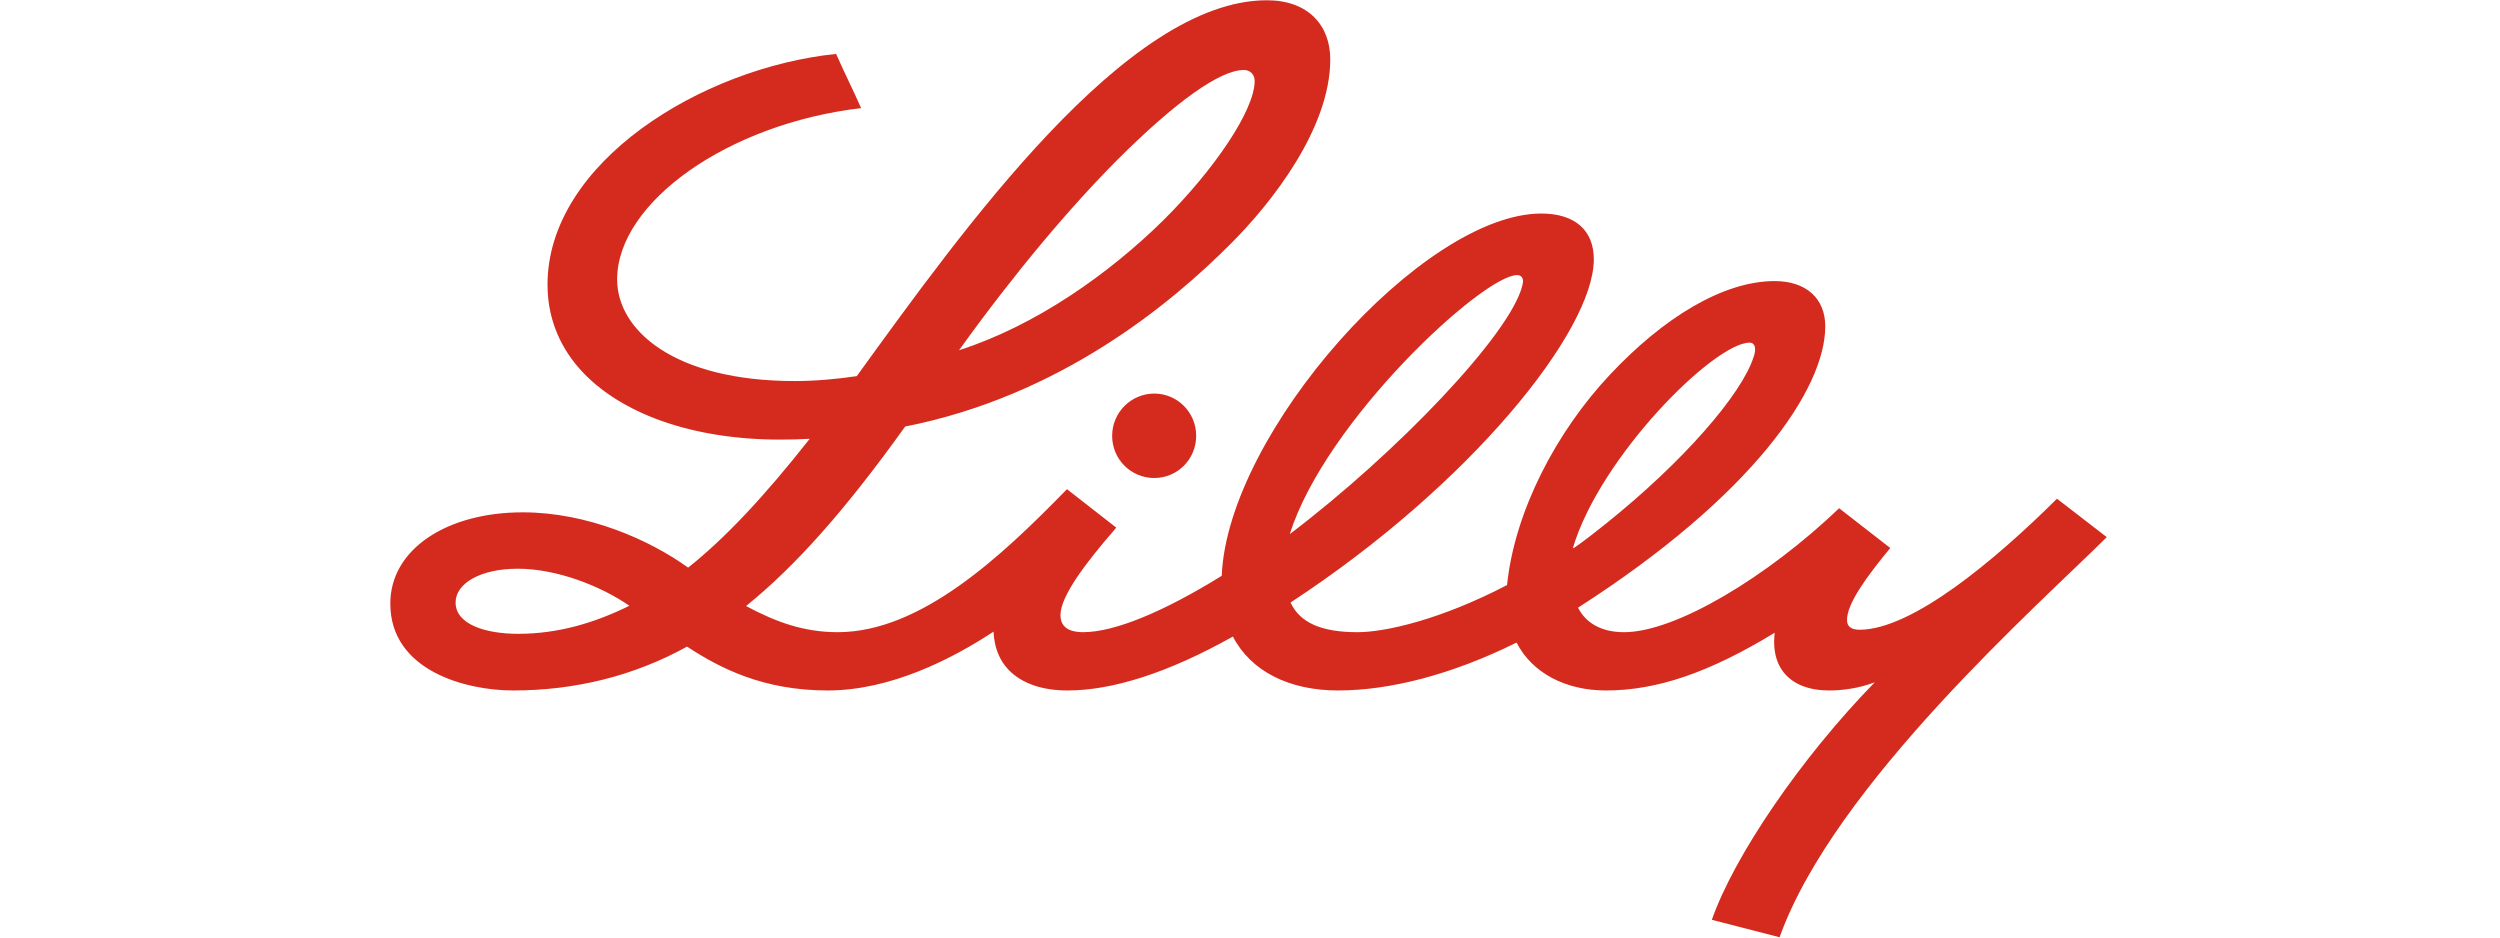 <?xml version="1.0"?>
<svg xmlns="http://www.w3.org/2000/svg" width="160" height="60" viewBox="0 0 160 60" fill="none">

<g>
<path d="M100.803 35.021C101.447 34.567 102.126 34.044 102.77 33.522C107.714 29.564 111.491 25.224 112.239 22.818C112.274 22.748 112.326 22.522 112.326 22.348C112.326 22.103 112.204 21.929 111.978 21.929C109.715 21.929 102.422 29.198 100.664 35.073V35.091L100.803 35.021ZM82.544 34.184C89.419 28.972 96.661 21.389 97.426 18.286C97.444 18.181 97.478 18.077 97.478 17.989C97.461 17.78 97.356 17.606 97.095 17.606C94.919 17.606 84.841 26.915 82.544 34.184ZM40.281 38.769C38.47 37.514 35.65 36.398 33.144 36.398C30.707 36.398 29.158 37.357 29.158 38.56C29.158 39.954 31.055 40.564 33.161 40.564C35.72 40.564 38.053 39.867 40.281 38.769ZM61.377 22.417C66.303 20.831 70.986 17.519 74.484 14.067C77.705 10.859 80.298 7.059 80.298 5.177C80.298 4.741 79.985 4.479 79.602 4.479C78.105 4.479 75.268 6.467 71.456 10.284C68.479 13.283 65.015 17.361 61.377 22.417ZM134.833 34.376C130.603 38.594 117.392 50.205 113.893 59.984L109.558 58.868C110.969 54.824 115.233 48.531 119.985 43.667C118.975 44.051 117.914 44.19 117.078 44.19C115.79 44.19 114.798 43.807 114.189 43.075C113.753 42.552 113.544 41.872 113.544 41.053C113.544 40.878 113.562 40.704 113.58 40.495C109.402 43.039 106.06 44.19 102.77 44.19C100.211 44.19 98.052 43.075 97.061 41.123C92.918 43.179 88.949 44.19 85.625 44.19C82.526 44.19 80.055 42.97 78.906 40.739C74.711 43.092 71.16 44.19 68.322 44.19C66.686 44.19 65.398 43.737 64.563 42.883C63.953 42.256 63.622 41.401 63.588 40.425C60.907 42.186 56.991 44.19 52.97 44.19C48.862 44.19 46.094 42.778 43.971 41.383C40.559 43.267 36.799 44.19 32.831 44.19C29.836 44.19 24.98 42.935 24.98 38.629C24.98 35.143 28.6 32.789 33.457 32.789C37.583 32.789 41.551 34.533 44.04 36.328C46.408 34.445 48.897 31.796 51.821 28.083C51.177 28.117 50.55 28.135 49.924 28.135C44.319 28.135 39.636 26.479 37.078 23.585C35.703 22.017 35.041 20.186 35.041 18.216C35.041 10.406 44.893 4.34 53.509 3.45C54.084 4.741 54.589 5.734 55.111 6.92C46.599 7.914 39.497 12.951 39.497 17.885C39.497 21.127 43.135 24.387 50.864 24.387C52.186 24.387 53.509 24.265 54.833 24.073C61.656 14.66 72.1 0.017 81.081 0.017C83.744 0.017 85.137 1.638 85.137 3.8C85.137 8.262 81.308 13.056 78.819 15.549C74.902 19.489 67.818 25.346 57.931 27.298C54.084 32.667 50.916 36.224 47.748 38.786C49.663 39.814 51.456 40.46 53.614 40.46C58.94 40.46 64.11 35.578 68.148 31.448L68.288 31.308L71.438 33.766L71.299 33.94C69.506 35.997 67.87 38.158 67.87 39.361C67.87 40.286 68.653 40.46 69.314 40.46C71.351 40.46 74.502 39.135 78.192 36.851V36.817C78.592 27.664 91.073 13.666 98.644 13.666C100.786 13.666 102.004 14.73 102.004 16.595C102.004 21.18 94.102 31.029 82.596 38.56C83.188 39.85 84.563 40.46 86.877 40.46C88.688 40.46 92.239 39.64 96.451 37.444C96.939 32.703 99.619 27.612 103.031 23.986C106.443 20.343 110.272 17.989 113.58 17.989C115.616 17.989 116.817 19.122 116.817 20.884C116.817 24.892 112.169 31.726 100.994 38.891C101.482 39.85 102.457 40.46 103.936 40.46C107.261 40.46 113.127 36.903 117.705 32.528L120.978 35.073C119.567 36.781 118.158 38.647 118.21 39.728C118.227 40.076 118.453 40.303 119.011 40.303C122.369 40.303 127.679 35.858 131.647 31.918L134.833 34.376ZM73.875 25.189C75.355 25.189 76.555 26.392 76.555 27.891C76.555 29.39 75.355 30.593 73.875 30.593C72.378 30.593 71.177 29.39 71.177 27.891C71.177 26.409 72.378 25.189 73.875 25.189Z" fill="#D52B1E"/>
</g>
</svg>
